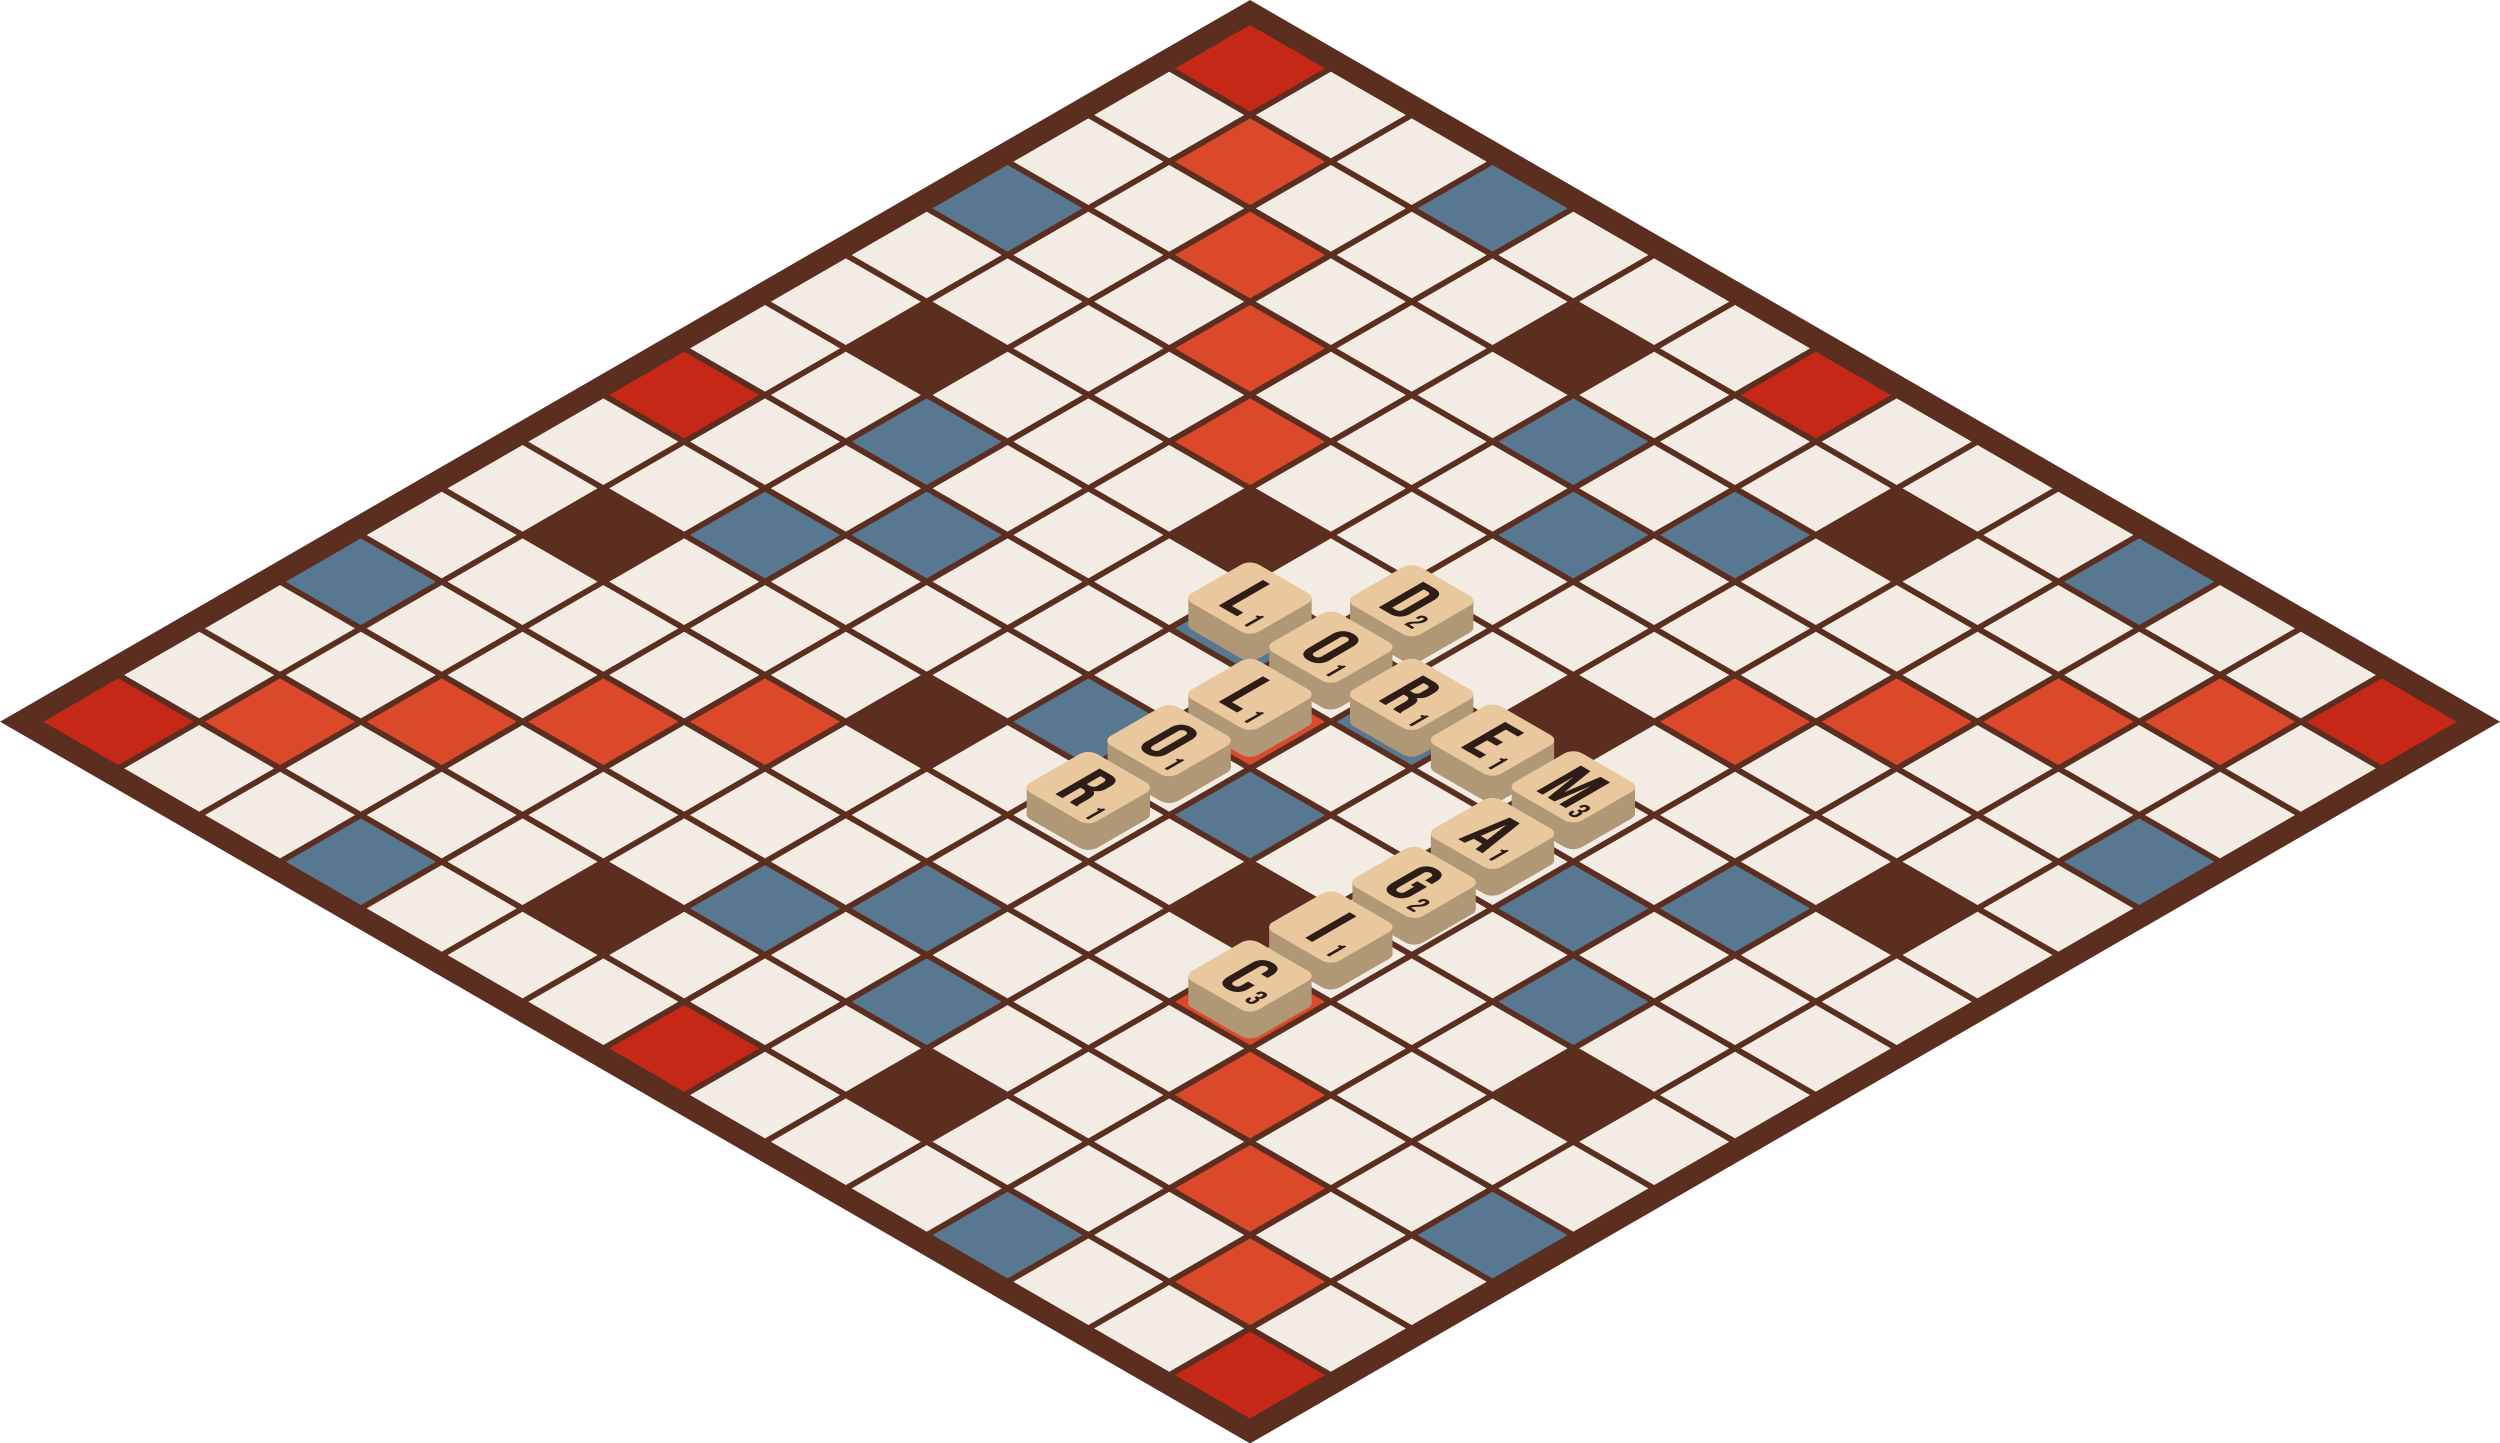 <svg xmlns="http://www.w3.org/2000/svg" width="1000" height="577.36" viewBox="0 0 1000 577.36">
  <defs>
    <style>
      .cls-1 {
        fill: #5b2e20;
      }

      .cls-2 {
        fill: #c62818;
      }

      .cls-3 {
        fill: #f2ece4;
      }

      .cls-4 {
        fill: #587791;
      }

      .cls-5 {
        fill: #db492a;
      }

      .cls-6 {
        fill: #b09876;
      }

      .cls-7 {
        fill: #e8c89c;
      }

      .cls-8 {
        fill: #2e1c17;
      }
    </style>
  </defs>
  <title>game</title>
  <g id="Слой_2" data-name="Слой 2">
    <g id="Layer_1" data-name="Layer 1">
      <g>
        <g>
          <polygon class="cls-1" points="1000 288.68 500 577.37 0 288.68 500 0 1000 288.68"/>
          <g>
            <polygon class="cls-2" points="17.32 288.68 47.33 271.36 77.35 288.68 47.33 306.01 17.32 288.68"/>
            <polygon class="cls-3" points="49.66 270.01 79.67 252.69 109.68 270.01 79.67 287.34 49.66 270.01"/>
            <polygon class="cls-3" points="81.99 251.35 112 234.02 142.01 251.35 112 268.68 81.99 251.35"/>
            <polygon class="cls-4" points="114.32 232.68 144.33 215.35 174.35 232.68 144.33 250.01 114.32 232.68"/>
            <polygon class="cls-3" points="146.66 214.01 176.67 196.68 206.68 214.01 176.67 231.34 146.66 214.01"/>
            <polygon class="cls-3" points="178.99 195.34 209 178.01 239.01 195.34 209 212.67 178.99 195.34"/>
            <polygon class="cls-3" points="211.32 176.67 241.33 159.35 271.35 176.67 241.33 194 211.32 176.67"/>
            <polygon class="cls-2" points="243.66 158 273.67 140.68 303.68 158 273.67 175.33 243.66 158"/>
            <polygon class="cls-3" points="275.99 139.34 306 122.01 336.01 139.34 306 156.66 275.99 139.34"/>
            <polygon class="cls-3" points="308.32 120.67 338.33 103.34 368.35 120.67 338.33 138 308.32 120.67"/>
            <polygon class="cls-3" points="340.65 102 370.67 84.67 400.68 102 370.67 119.33 340.65 102"/>
            <polygon class="cls-4" points="372.99 83.33 403 66 433.01 83.33 403 100.66 372.99 83.33"/>
            <polygon class="cls-3" points="405.32 64.67 435.33 47.34 465.35 64.67 435.33 81.99 405.32 64.67"/>
            <polygon class="cls-3" points="437.65 46 467.67 28.67 497.68 46 467.67 63.32 437.65 46"/>
            <polygon class="cls-2" points="469.99 27.33 500 10 530.01 27.33 500 44.66 469.99 27.33"/>
            <polygon class="cls-3" points="49.66 307.35 79.67 290.02 109.68 307.35 79.67 324.68 49.66 307.35"/>
            <polygon class="cls-5" points="81.99 288.68 112 271.36 142.01 288.68 112 306.01 81.99 288.68"/>
            <polygon class="cls-3" points="114.32 270.01 144.33 252.69 174.35 270.01 144.33 287.34 114.32 270.01"/>
            <polygon class="cls-3" points="146.66 251.35 176.67 234.02 206.68 251.35 176.67 268.68 146.66 251.35"/>
            <polygon class="cls-3" points="178.99 232.68 209 215.35 239.01 232.68 209 250.01 178.99 232.68"/>
            <polygon class="cls-1" points="211.32 214.01 241.33 196.68 271.35 214.01 241.33 231.34 211.32 214.01"/>
            <polygon class="cls-3" points="243.66 195.34 273.67 178.01 303.68 195.34 273.67 212.67 243.66 195.34"/>
            <polygon class="cls-3" points="275.99 176.67 306 159.35 336.01 176.67 306 194 275.99 176.67"/>
            <polygon class="cls-3" points="308.32 158 338.33 140.68 368.35 158 338.33 175.33 308.32 158"/>
            <polygon class="cls-1" points="340.65 139.34 370.67 122.01 400.68 139.34 370.67 156.66 340.65 139.34"/>
            <polygon class="cls-3" points="372.99 120.67 403 103.34 433.01 120.67 403 138 372.99 120.67"/>
            <polygon class="cls-3" points="405.32 102 435.33 84.67 465.35 102 435.33 119.33 405.32 102"/>
            <polygon class="cls-3" points="437.65 83.33 467.67 66 497.68 83.33 467.67 100.66 437.65 83.33"/>
            <polygon class="cls-5" points="469.99 64.67 500 47.34 530.01 64.67 500 81.99 469.99 64.67"/>
            <polygon class="cls-3" points="502.32 46 532.33 28.67 562.35 46 532.33 63.32 502.32 46"/>
            <polygon class="cls-3" points="81.99 326.02 112 308.69 142.01 326.02 112 343.35 81.99 326.02"/>
            <polygon class="cls-3" points="114.32 307.35 144.33 290.02 174.35 307.35 144.33 324.68 114.32 307.35"/>
            <polygon class="cls-5" points="146.66 288.68 176.67 271.36 206.68 288.68 176.67 306.01 146.66 288.68"/>
            <polygon class="cls-3" points="178.99 270.01 209 252.69 239.01 270.01 209 287.34 178.99 270.01"/>
            <polygon class="cls-3" points="211.32 251.35 241.33 234.02 271.35 251.35 241.33 268.68 211.32 251.35"/>
            <polygon class="cls-3" points="243.66 232.68 273.67 215.35 303.68 232.68 273.67 250.01 243.66 232.68"/>
            <polygon class="cls-4" points="275.99 214.01 306 196.68 336.01 214.01 306 231.34 275.99 214.01"/>
            <polygon class="cls-3" points="308.32 195.34 338.33 178.01 368.35 195.34 338.33 212.67 308.32 195.34"/>
            <polygon class="cls-4" points="340.65 176.67 370.67 159.35 400.68 176.67 370.67 194 340.65 176.67"/>
            <polygon class="cls-3" points="372.99 158 403 140.68 433.01 158 403 175.33 372.99 158"/>
            <polygon class="cls-3" points="405.32 139.34 435.33 122.01 465.35 139.34 435.33 156.66 405.32 139.34"/>
            <polygon class="cls-3" points="437.65 120.67 467.67 103.34 497.68 120.67 467.67 138 437.65 120.67"/>
            <polygon class="cls-5" points="469.99 102 500 84.67 530.01 102 500 119.33 469.99 102"/>
            <polygon class="cls-3" points="502.32 83.33 532.33 66 562.35 83.33 532.33 100.66 502.32 83.33"/>
            <polygon class="cls-3" points="534.65 64.67 564.67 47.34 594.68 64.67 564.67 81.99 534.65 64.67"/>
            <polygon class="cls-4" points="114.32 344.69 144.33 327.36 174.35 344.69 144.33 362.01 114.32 344.69"/>
            <polygon class="cls-3" points="146.66 326.02 176.67 308.69 206.68 326.02 176.67 343.35 146.66 326.02"/>
            <polygon class="cls-3" points="178.99 307.35 209 290.02 239.01 307.35 209 324.68 178.99 307.35"/>
            <polygon class="cls-5" points="211.32 288.68 241.33 271.36 271.35 288.68 241.33 306.01 211.32 288.68"/>
            <polygon class="cls-3" points="243.66 270.01 273.67 252.69 303.68 270.01 273.67 287.34 243.66 270.01"/>
            <polygon class="cls-3" points="275.99 251.35 306 234.02 336.01 251.35 306 268.68 275.99 251.35"/>
            <polygon class="cls-3" points="308.32 232.68 338.33 215.35 368.35 232.68 338.33 250.01 308.32 232.68"/>
            <polygon class="cls-4" points="340.65 214.01 370.67 196.68 400.68 214.01 370.67 231.34 340.65 214.01"/>
            <polygon class="cls-3" points="372.99 195.34 403 178.01 433.01 195.34 403 212.67 372.99 195.34"/>
            <polygon class="cls-3" points="405.32 176.67 435.33 159.35 465.35 176.67 435.33 194 405.32 176.67"/>
            <polygon class="cls-3" points="437.65 158 467.67 140.68 497.68 158 467.67 175.33 437.65 158"/>
            <polygon class="cls-5" points="469.99 139.34 500 122.01 530.01 139.34 500 156.66 469.99 139.34"/>
            <polygon class="cls-3" points="502.32 120.67 532.33 103.34 562.35 120.67 532.33 138 502.32 120.67"/>
            <polygon class="cls-3" points="534.65 102 564.67 84.67 594.68 102 564.67 119.33 534.65 102"/>
            <polygon class="cls-4" points="566.99 83.33 597 66 627.01 83.33 597 100.66 566.99 83.33"/>
            <polygon class="cls-3" points="146.66 363.36 176.67 346.03 206.68 363.36 176.67 380.68 146.66 363.36"/>
            <polygon class="cls-3" points="178.99 344.69 209 327.36 239.01 344.69 209 362.01 178.99 344.69"/>
            <polygon class="cls-3" points="211.32 326.02 241.33 308.69 271.35 326.02 241.33 343.35 211.32 326.02"/>
            <polygon class="cls-3" points="243.66 307.35 273.67 290.02 303.68 307.35 273.67 324.68 243.66 307.35"/>
            <polygon class="cls-5" points="275.99 288.68 306 271.36 336.01 288.68 306 306.01 275.99 288.68"/>
            <polygon class="cls-3" points="308.32 270.01 338.33 252.69 368.35 270.01 338.33 287.34 308.32 270.01"/>
            <polygon class="cls-3" points="340.65 251.35 370.67 234.02 400.68 251.35 370.67 268.68 340.65 251.35"/>
            <polygon class="cls-3" points="372.99 232.68 403 215.35 433.01 232.68 403 250.01 372.99 232.68"/>
            <polygon class="cls-3" points="405.32 214.01 435.33 196.68 465.35 214.01 435.33 231.34 405.32 214.01"/>
            <polygon class="cls-3" points="437.65 195.34 467.67 178.01 497.68 195.34 467.67 212.67 437.65 195.34"/>
            <polygon class="cls-5" points="469.99 176.67 500 159.35 530.01 176.67 500 194 469.99 176.67"/>
            <polygon class="cls-3" points="502.32 158 532.33 140.68 562.35 158 532.33 175.33 502.32 158"/>
            <polygon class="cls-3" points="534.65 139.34 564.67 122.01 594.68 139.34 564.67 156.66 534.65 139.34"/>
            <polygon class="cls-3" points="566.99 120.67 597 103.34 627.01 120.67 597 138 566.99 120.67"/>
            <polygon class="cls-3" points="599.32 102 629.33 84.67 659.35 102 629.33 119.33 599.32 102"/>
            <polygon class="cls-3" points="178.99 382.02 209 364.69 239.01 382.02 209 399.35 178.99 382.02"/>
            <polygon class="cls-1" points="211.32 363.36 241.33 346.03 271.35 363.36 241.33 380.68 211.32 363.36"/>
            <polygon class="cls-3" points="243.66 344.69 273.67 327.36 303.68 344.69 273.67 362.01 243.66 344.69"/>
            <polygon class="cls-3" points="275.99 326.02 306 308.69 336.01 326.02 306 343.35 275.99 326.02"/>
            <polygon class="cls-3" points="308.32 307.35 338.33 290.02 368.35 307.35 338.33 324.68 308.32 307.35"/>
            <polygon class="cls-1" points="340.65 288.68 370.67 271.36 400.68 288.68 370.67 306.01 340.65 288.68"/>
            <polygon class="cls-3" points="372.99 270.01 403 252.69 433.01 270.01 403 287.34 372.99 270.01"/>
            <polygon class="cls-3" points="405.32 251.35 435.33 234.02 465.35 251.35 435.33 268.68 405.32 251.35"/>
            <polygon class="cls-3" points="437.65 232.68 467.67 215.35 497.68 232.68 467.67 250.01 437.65 232.68"/>
            <polygon class="cls-1" points="469.99 214.01 500 196.68 530.01 214.01 500 231.34 469.99 214.01"/>
            <polygon class="cls-3" points="502.32 195.34 532.33 178.01 562.35 195.34 532.33 212.67 502.32 195.34"/>
            <polygon class="cls-3" points="534.65 176.67 564.67 159.35 594.68 176.67 564.67 194 534.65 176.67"/>
            <polygon class="cls-3" points="566.99 158 597 140.68 627.01 158 597 175.33 566.99 158"/>
            <polygon class="cls-1" points="599.32 139.34 629.33 122.01 659.35 139.34 629.33 156.66 599.32 139.34"/>
            <polygon class="cls-3" points="631.65 120.67 661.67 103.34 691.68 120.67 661.67 138 631.65 120.67"/>
            <polygon class="cls-3" points="211.32 400.69 241.33 383.36 271.35 400.69 241.33 418.02 211.32 400.69"/>
            <polygon class="cls-3" points="243.66 382.02 273.67 364.69 303.68 382.02 273.67 399.35 243.66 382.02"/>
            <polygon class="cls-4" points="275.99 363.36 306 346.03 336.01 363.36 306 380.68 275.99 363.36"/>
            <polygon class="cls-3" points="308.32 344.69 338.33 327.36 368.35 344.69 338.33 362.01 308.32 344.69"/>
            <polygon class="cls-3" points="340.65 326.02 370.67 308.69 400.68 326.02 370.67 343.35 340.65 326.02"/>
            <polygon class="cls-3" points="372.99 307.35 403 290.02 433.01 307.35 403 324.68 372.99 307.35"/>
            <polygon class="cls-4" points="405.32 288.68 435.33 271.36 465.35 288.68 435.33 306.01 405.32 288.68"/>
            <polygon class="cls-3" points="437.65 270.01 467.67 252.69 497.68 270.01 467.67 287.34 437.65 270.01"/>
            <polygon class="cls-4" points="469.99 251.35 500 234.02 530.01 251.35 500 268.68 469.99 251.35"/>
            <polygon class="cls-3" points="502.32 232.68 532.33 215.35 562.35 232.68 532.33 250.01 502.32 232.68"/>
            <polygon class="cls-3" points="534.65 214.01 564.67 196.68 594.68 214.01 564.67 231.34 534.65 214.01"/>
            <polygon class="cls-3" points="566.99 195.34 597 178.01 627.01 195.34 597 212.67 566.99 195.34"/>
            <polygon class="cls-4" points="599.32 176.67 629.33 159.35 659.35 176.67 629.33 194 599.32 176.67"/>
            <polygon class="cls-3" points="631.65 158 661.67 140.68 691.68 158 661.67 175.33 631.65 158"/>
            <polygon class="cls-3" points="663.99 139.34 694 122.01 724.01 139.34 694 156.66 663.99 139.34"/>
            <polygon class="cls-2" points="243.66 419.36 273.67 402.03 303.68 419.36 273.67 436.69 243.66 419.36"/>
            <polygon class="cls-3" points="275.99 400.69 306 383.36 336.01 400.69 306 418.02 275.99 400.69"/>
            <polygon class="cls-3" points="308.32 382.02 338.33 364.69 368.35 382.02 338.33 399.35 308.32 382.02"/>
            <polygon class="cls-4" points="340.65 363.36 370.67 346.03 400.68 363.36 370.67 380.68 340.65 363.36"/>
            <polygon class="cls-3" points="372.99 344.69 403 327.36 433.01 344.69 403 362.01 372.99 344.69"/>
            <polygon class="cls-3" points="405.32 326.02 435.33 308.69 465.35 326.02 435.33 343.35 405.32 326.02"/>
            <polygon class="cls-3" points="437.65 307.35 467.67 290.02 497.68 307.35 467.67 324.68 437.65 307.35"/>
            <polygon class="cls-5" points="469.99 288.68 500 271.36 530.01 288.68 500 306.01 469.99 288.68"/>
            <polygon class="cls-3" points="502.32 270.01 532.33 252.69 562.35 270.01 532.33 287.34 502.32 270.01"/>
            <polygon class="cls-3" points="534.65 251.35 564.67 234.02 594.68 251.35 564.67 268.68 534.65 251.35"/>
            <polygon class="cls-3" points="566.99 232.68 597 215.35 627.01 232.68 597 250.01 566.99 232.68"/>
            <polygon class="cls-4" points="599.32 214.01 629.33 196.68 659.35 214.01 629.33 231.34 599.32 214.01"/>
            <polygon class="cls-3" points="631.65 195.34 661.67 178.01 691.68 195.34 661.67 212.67 631.65 195.34"/>
            <polygon class="cls-3" points="663.99 176.67 694 159.35 724.01 176.67 694 194 663.99 176.67"/>
            <polygon class="cls-2" points="696.32 158 726.33 140.68 756.35 158 726.33 175.33 696.32 158"/>
            <polygon class="cls-3" points="275.99 438.03 306 420.7 336.01 438.03 306 455.36 275.99 438.03"/>
            <polygon class="cls-3" points="308.32 419.36 338.33 402.03 368.35 419.36 338.33 436.69 308.32 419.36"/>
            <polygon class="cls-4" points="340.65 400.69 370.67 383.36 400.68 400.69 370.67 418.02 340.65 400.69"/>
            <polygon class="cls-3" points="372.99 382.02 403 364.69 433.01 382.02 403 399.35 372.99 382.02"/>
            <polygon class="cls-3" points="405.32 363.36 435.33 346.03 465.35 363.36 435.33 380.68 405.32 363.36"/>
            <polygon class="cls-3" points="437.65 344.69 467.67 327.36 497.68 344.69 467.67 362.01 437.65 344.69"/>
            <polygon class="cls-4" points="469.99 326.02 500 308.69 530.01 326.02 500 343.35 469.99 326.02"/>
            <polygon class="cls-3" points="502.32 307.35 532.33 290.02 562.35 307.35 532.33 324.68 502.32 307.35"/>
            <polygon class="cls-4" points="534.65 288.68 564.67 271.36 594.68 288.68 564.67 306.01 534.65 288.68"/>
            <polygon class="cls-3" points="566.99 270.01 597 252.69 627.01 270.01 597 287.34 566.99 270.01"/>
            <polygon class="cls-3" points="599.32 251.35 629.33 234.02 659.35 251.35 629.33 268.68 599.32 251.35"/>
            <polygon class="cls-3" points="631.65 232.68 661.67 215.35 691.68 232.68 661.67 250.01 631.65 232.68"/>
            <polygon class="cls-4" points="663.99 214.01 694 196.68 724.01 214.01 694 231.34 663.99 214.01"/>
            <polygon class="cls-3" points="696.32 195.34 726.33 178.01 756.35 195.34 726.33 212.67 696.32 195.34"/>
            <polygon class="cls-3" points="728.65 176.67 758.67 159.35 788.68 176.67 758.67 194 728.65 176.67"/>
            <polygon class="cls-3" points="308.32 456.7 338.33 439.37 368.35 456.7 338.33 474.02 308.32 456.7"/>
            <polygon class="cls-1" points="340.65 438.03 370.67 420.7 400.68 438.03 370.67 455.36 340.65 438.03"/>
            <polygon class="cls-3" points="372.99 419.36 403 402.03 433.01 419.36 403 436.69 372.99 419.36"/>
            <polygon class="cls-3" points="405.32 400.69 435.33 383.36 465.35 400.69 435.33 418.02 405.32 400.69"/>
            <polygon class="cls-3" points="437.65 382.02 467.67 364.69 497.68 382.02 467.67 399.35 437.65 382.02"/>
            <polygon class="cls-1" points="469.99 363.36 500 346.03 530.01 363.36 500 380.68 469.99 363.36"/>
            <polygon class="cls-3" points="502.32 344.69 532.33 327.36 562.35 344.69 532.33 362.01 502.32 344.69"/>
            <polygon class="cls-3" points="534.65 326.02 564.67 308.69 594.68 326.02 564.67 343.35 534.65 326.02"/>
            <polygon class="cls-3" points="566.99 307.35 597 290.02 627.01 307.35 597 324.68 566.99 307.35"/>
            <polygon class="cls-1" points="599.32 288.68 629.33 271.36 659.35 288.68 629.33 306.01 599.32 288.68"/>
            <polygon class="cls-3" points="631.65 270.01 661.67 252.69 691.68 270.01 661.67 287.34 631.65 270.01"/>
            <polygon class="cls-3" points="663.99 251.35 694 234.02 724.01 251.35 694 268.68 663.99 251.35"/>
            <polygon class="cls-3" points="696.32 232.68 726.33 215.35 756.35 232.68 726.33 250.01 696.32 232.68"/>
            <polygon class="cls-1" points="728.65 214.01 758.67 196.68 788.68 214.01 758.67 231.34 728.65 214.01"/>
            <polygon class="cls-3" points="760.99 195.34 791 178.01 821.01 195.34 791 212.67 760.99 195.34"/>
            <polygon class="cls-3" points="340.65 475.36 370.67 458.04 400.68 475.36 370.67 492.69 340.65 475.36"/>
            <polygon class="cls-3" points="372.99 456.7 403 439.37 433.01 456.7 403 474.02 372.99 456.7"/>
            <polygon class="cls-3" points="405.32 438.03 435.33 420.7 465.35 438.03 435.33 455.36 405.32 438.03"/>
            <polygon class="cls-3" points="437.65 419.36 467.67 402.03 497.68 419.36 467.67 436.69 437.65 419.36"/>
            <polygon class="cls-5" points="469.99 400.69 500 383.36 530.01 400.69 500 418.02 469.99 400.69"/>
            <polygon class="cls-3" points="502.32 382.02 532.33 364.69 562.35 382.02 532.33 399.35 502.32 382.02"/>
            <polygon class="cls-3" points="534.65 363.36 564.67 346.03 594.68 363.36 564.67 380.68 534.65 363.36"/>
            <polygon class="cls-3" points="566.99 344.69 597 327.36 627.01 344.69 597 362.01 566.99 344.69"/>
            <polygon class="cls-3" points="599.32 326.02 629.33 308.69 659.35 326.02 629.33 343.35 599.32 326.02"/>
            <polygon class="cls-3" points="631.65 307.35 661.67 290.02 691.68 307.35 661.67 324.68 631.65 307.35"/>
            <polygon class="cls-5" points="663.99 288.68 694 271.36 724.01 288.68 694 306.01 663.99 288.68"/>
            <polygon class="cls-3" points="696.32 270.01 726.33 252.69 756.35 270.01 726.33 287.34 696.32 270.01"/>
            <polygon class="cls-3" points="728.65 251.35 758.67 234.02 788.68 251.35 758.67 268.68 728.65 251.35"/>
            <polygon class="cls-3" points="760.99 232.68 791 215.35 821.01 232.68 791 250.01 760.99 232.68"/>
            <polygon class="cls-3" points="793.32 214.01 823.33 196.68 853.35 214.01 823.33 231.34 793.32 214.01"/>
            <polygon class="cls-4" points="372.99 494.03 403 476.7 433.01 494.03 403 511.36 372.99 494.03"/>
            <polygon class="cls-3" points="405.32 475.36 435.33 458.04 465.35 475.36 435.33 492.69 405.32 475.36"/>
            <polygon class="cls-3" points="437.65 456.7 467.67 439.37 497.68 456.7 467.67 474.02 437.65 456.7"/>
            <polygon class="cls-5" points="469.99 438.03 500 420.7 530.01 438.03 500 455.36 469.99 438.03"/>
            <polygon class="cls-3" points="502.32 419.36 532.33 402.03 562.35 419.36 532.33 436.69 502.32 419.36"/>
            <polygon class="cls-3" points="534.65 400.69 564.67 383.36 594.68 400.69 564.67 418.02 534.65 400.69"/>
            <polygon class="cls-3" points="566.99 382.02 597 364.69 627.01 382.02 597 399.35 566.99 382.02"/>
            <polygon class="cls-4" points="599.32 363.36 629.33 346.03 659.35 363.36 629.33 380.68 599.32 363.36"/>
            <polygon class="cls-3" points="631.65 344.69 661.67 327.36 691.68 344.69 661.67 362.01 631.65 344.69"/>
            <polygon class="cls-3" points="663.99 326.02 694 308.69 724.01 326.02 694 343.35 663.99 326.02"/>
            <polygon class="cls-3" points="696.32 307.35 726.33 290.02 756.35 307.35 726.33 324.68 696.32 307.35"/>
            <polygon class="cls-5" points="728.65 288.68 758.67 271.36 788.68 288.68 758.67 306.01 728.65 288.68"/>
            <polygon class="cls-3" points="760.99 270.01 791 252.69 821.01 270.01 791 287.34 760.99 270.01"/>
            <polygon class="cls-3" points="793.32 251.35 823.33 234.02 853.35 251.35 823.33 268.68 793.32 251.35"/>
            <polygon class="cls-4" points="825.65 232.68 855.67 215.35 885.68 232.68 855.67 250.01 825.65 232.68"/>
            <polygon class="cls-3" points="405.32 512.7 435.33 495.37 465.35 512.7 435.33 530.03 405.32 512.7"/>
            <polygon class="cls-3" points="437.65 494.03 467.67 476.7 497.68 494.03 467.67 511.36 437.65 494.03"/>
            <polygon class="cls-5" points="469.99 475.36 500 458.04 530.01 475.36 500 492.69 469.99 475.36"/>
            <polygon class="cls-3" points="502.32 456.7 532.33 439.37 562.35 456.7 532.33 474.02 502.32 456.7"/>
            <polygon class="cls-3" points="534.65 438.03 564.67 420.7 594.68 438.03 564.67 455.36 534.65 438.03"/>
            <polygon class="cls-3" points="566.99 419.36 597 402.03 627.01 419.36 597 436.69 566.99 419.36"/>
            <polygon class="cls-4" points="599.32 400.69 629.33 383.36 659.35 400.69 629.33 418.02 599.32 400.69"/>
            <polygon class="cls-3" points="631.65 382.02 661.67 364.69 691.68 382.02 661.67 399.35 631.65 382.02"/>
            <polygon class="cls-4" points="663.99 363.36 694 346.03 724.01 363.36 694 380.68 663.99 363.36"/>
            <polygon class="cls-3" points="696.32 344.69 726.33 327.36 756.35 344.69 726.33 362.01 696.32 344.69"/>
            <polygon class="cls-3" points="728.65 326.02 758.67 308.69 788.68 326.02 758.67 343.35 728.65 326.02"/>
            <polygon class="cls-3" points="760.99 307.35 791 290.02 821.01 307.35 791 324.68 760.99 307.35"/>
            <polygon class="cls-5" points="793.32 288.68 823.33 271.36 853.35 288.68 823.33 306.01 793.32 288.68"/>
            <polygon class="cls-3" points="825.65 270.01 855.67 252.69 885.68 270.01 855.67 287.34 825.65 270.01"/>
            <polygon class="cls-3" points="857.99 251.35 888 234.02 918.01 251.35 888 268.68 857.99 251.35"/>
            <polygon class="cls-3" points="437.65 531.37 467.67 514.04 497.68 531.37 467.67 548.7 437.65 531.37"/>
            <polygon class="cls-5" points="469.99 512.7 500 495.37 530.01 512.7 500 530.03 469.99 512.7"/>
            <polygon class="cls-3" points="502.32 494.03 532.33 476.7 562.35 494.03 532.33 511.36 502.32 494.03"/>
            <polygon class="cls-3" points="534.65 475.36 564.67 458.04 594.68 475.36 564.67 492.69 534.65 475.36"/>
            <polygon class="cls-3" points="566.99 456.7 597 439.37 627.01 456.7 597 474.02 566.99 456.7"/>
            <polygon class="cls-1" points="599.32 438.03 629.33 420.7 659.35 438.03 629.33 455.36 599.32 438.03"/>
            <polygon class="cls-3" points="631.65 419.36 661.67 402.03 691.68 419.36 661.67 436.69 631.65 419.36"/>
            <polygon class="cls-3" points="663.99 400.69 694 383.36 724.01 400.69 694 418.02 663.99 400.69"/>
            <polygon class="cls-3" points="696.32 382.02 726.33 364.69 756.35 382.02 726.33 399.35 696.32 382.02"/>
            <polygon class="cls-1" points="728.65 363.36 758.67 346.03 788.68 363.36 758.67 380.68 728.65 363.36"/>
            <polygon class="cls-3" points="760.99 344.69 791 327.36 821.01 344.69 791 362.01 760.99 344.69"/>
            <polygon class="cls-3" points="793.32 326.02 823.33 308.69 853.35 326.02 823.33 343.35 793.32 326.02"/>
            <polygon class="cls-3" points="825.65 307.35 855.67 290.02 885.68 307.35 855.67 324.68 825.65 307.35"/>
            <polygon class="cls-5" points="857.99 288.68 888 271.36 918.01 288.68 888 306.01 857.99 288.68"/>
            <polygon class="cls-3" points="890.32 270.01 920.33 252.69 950.35 270.01 920.33 287.34 890.32 270.01"/>
            <polygon class="cls-2" points="469.99 550.04 500 532.71 530.01 550.04 500 567.36 469.99 550.04"/>
            <polygon class="cls-3" points="502.32 531.37 532.33 514.04 562.35 531.37 532.33 548.7 502.32 531.37"/>
            <polygon class="cls-3" points="534.65 512.7 564.67 495.37 594.68 512.7 564.67 530.03 534.65 512.7"/>
            <polygon class="cls-4" points="566.99 494.03 597 476.7 627.01 494.03 597 511.36 566.99 494.03"/>
            <polygon class="cls-3" points="599.32 475.36 629.33 458.04 659.35 475.36 629.33 492.69 599.32 475.36"/>
            <polygon class="cls-3" points="631.65 456.7 661.67 439.37 691.68 456.7 661.67 474.02 631.65 456.7"/>
            <polygon class="cls-3" points="663.99 438.03 694 420.7 724.01 438.03 694 455.36 663.99 438.03"/>
            <polygon class="cls-3" points="696.32 419.36 726.33 402.03 756.35 419.36 726.33 436.69 696.32 419.36"/>
            <polygon class="cls-3" points="728.65 400.69 758.67 383.36 788.68 400.69 758.67 418.02 728.65 400.69"/>
            <polygon class="cls-3" points="760.99 382.02 791 364.69 821.01 382.02 791 399.35 760.99 382.02"/>
            <polygon class="cls-3" points="793.32 363.36 823.33 346.03 853.35 363.36 823.33 380.68 793.32 363.36"/>
            <polygon class="cls-4" points="825.65 344.69 855.67 327.36 885.68 344.69 855.67 362.01 825.65 344.69"/>
            <polygon class="cls-3" points="857.99 326.02 888 308.69 918.01 326.02 888 343.35 857.99 326.02"/>
            <polygon class="cls-3" points="890.32 307.35 920.33 290.02 950.35 307.35 920.33 324.68 890.32 307.35"/>
            <polygon class="cls-2" points="922.65 288.68 952.67 271.36 982.68 288.68 952.67 306.01 922.65 288.68"/>
          </g>
        </g>
        <g>
          <rect class="cls-6" x="540.01" y="240.28" width="49.32" height="10.71"/>
          <path class="cls-6" d="M561.14,264.38,541.47,253c-2-1.13-2-3,0-4.08l19.67-11.36a7.8,7.8,0,0,1,7.06,0L587.86,249c1.95,1.13,1.95,3,0,4.08L568.2,264.38A7.8,7.8,0,0,1,561.14,264.38Z"/>
          <g>
            <path class="cls-7" d="M561.14,253.67l-19.67-11.36c-2-1.13-2-3,0-4.08l19.67-11.36a7.81,7.81,0,0,1,7.06,0l19.67,11.36c1.95,1.13,1.95,3,0,4.08L568.2,253.67A7.81,7.81,0,0,1,561.14,253.67Z"/>
            <path class="cls-8" d="M569.26,232.68l4.41,2.55c2.79,1.61,2.61,3.29-.23,4.93l-9,5.18a8.1,8.1,0,0,1-8.54.13l-4.41-2.55Zm.25,3.07-12.67,7.32,1.57.91a2.91,2.91,0,0,0,3.14-.18l9.23-5.33c1.27-.73,1.19-1.3.31-1.81Z"/>
            <path class="cls-8" d="M569.28,247.22a1.17,1.17,0,0,0-1.25.07l-.74.43-1-.59.67-.38a3.22,3.22,0,0,1,3.35-.07c1.07.62,1,1.3-.11,1.95-2.16,1.25-5.14.46-6.27,1.12l-.14.09,2,1.19-1,.57-3.13-1.82.85-.49c2-1.17,4.52-.13,6.51-1.28C569.67,247.64,569.63,247.42,569.28,247.22Z"/>
          </g>
        </g>
        <g>
          <rect class="cls-6" x="475.34" y="239.25" width="49.32" height="10.71"/>
          <path class="cls-6" d="M496.47,263.36,476.8,252c-2-1.13-2-3,0-4.08l19.67-11.36a7.8,7.8,0,0,1,7.06,0l19.67,11.36c1.95,1.12,1.95,3,0,4.08l-19.67,11.36A7.81,7.81,0,0,1,496.47,263.36Z"/>
          <g>
            <path class="cls-7" d="M496.47,252.64,476.8,241.29c-2-1.13-2-3,0-4.08l19.67-11.35a7.79,7.79,0,0,1,7.06,0l19.67,11.35c1.95,1.13,1.95,3,0,4.08l-19.67,11.35A7.79,7.79,0,0,1,496.47,252.64Z"/>
            <path class="cls-8" d="M505.18,232l2.79,1.61-15.21,8.78,4.59,2.65-2.54,1.46-7.38-4.26Z"/>
            <path class="cls-8" d="M502.91,246.12a2.32,2.32,0,0,0,2.06.19l.73.42-6.91,4-1.08-.63,5.27-3-.84-.49Z"/>
          </g>
        </g>
        <g>
          <rect class="cls-6" x="507.68" y="258.84" width="49.32" height="10.71"/>
          <path class="cls-6" d="M528.8,282.95l-19.67-11.36c-1.95-1.13-1.95-3,0-4.08l19.67-11.36a7.81,7.81,0,0,1,7.06,0l19.67,11.36c1.95,1.13,1.95,3,0,4.08l-19.67,11.36A7.8,7.8,0,0,1,528.8,282.95Z"/>
          <g>
            <path class="cls-7" d="M528.8,272.24l-19.67-11.36c-1.95-1.13-1.95-3,0-4.08l19.67-11.35a7.8,7.8,0,0,1,7.06,0l19.67,11.35c1.95,1.13,1.95,3,0,4.08l-19.67,11.36A7.8,7.8,0,0,1,528.8,272.24Z"/>
            <path class="cls-8" d="M532.71,253.74a8.43,8.43,0,0,1,8.69-.13c2.74,1.58,2.61,3.38-.23,5L532,264a8.44,8.44,0,0,1-8.69.13c-2.74-1.58-2.61-3.38.23-5Zm-6.62,7c-1.27.73-1.19,1.33-.3,1.84a3,3,0,0,0,3.19-.18l9.58-5.53c1.27-.73,1.19-1.33.3-1.84a3,3,0,0,0-3.19.18Z"/>
            <path class="cls-8" d="M535.62,266a2.36,2.36,0,0,0,2.06.19l.73.42-6.91,4-1.09-.63,5.27-3-.84-.49Z"/>
          </g>
        </g>
        <g>
          <rect class="cls-6" x="475.34" y="277.75" width="49.32" height="10.71"/>
          <path class="cls-6" d="M496.47,301.86,476.8,290.5c-2-1.13-2-3,0-4.08l19.67-11.36a7.81,7.81,0,0,1,7.06,0l19.67,11.36c1.95,1.13,1.95,3,0,4.08l-19.67,11.36A7.8,7.8,0,0,1,496.47,301.86Z"/>
          <g>
            <path class="cls-7" d="M496.47,291.15,476.8,279.79c-2-1.13-2-2.95,0-4.08l19.67-11.35a7.8,7.8,0,0,1,7.06,0l19.67,11.35c1.95,1.13,1.95,3,0,4.08l-19.67,11.36A7.8,7.8,0,0,1,496.47,291.15Z"/>
            <path class="cls-8" d="M505.18,270.5l2.79,1.61-15.21,8.78,4.59,2.65L494.82,285l-7.38-4.26Z"/>
            <path class="cls-8" d="M502.91,284.62a2.33,2.33,0,0,0,2.06.19l.73.42-6.91,4-1.08-.63,5.27-3-.84-.49Z"/>
          </g>
        </g>
        <g>
          <rect class="cls-6" x="443.01" y="296.26" width="49.32" height="10.71"/>
          <path class="cls-6" d="M464.14,320.37,444.47,309c-2-1.12-2-3,0-4.08l19.67-11.35a7.8,7.8,0,0,1,7.06,0l19.67,11.35c1.95,1.13,1.95,3,0,4.08L471.2,320.37A7.8,7.8,0,0,1,464.14,320.37Z"/>
          <g>
            <path class="cls-7" d="M464.14,309.65,444.47,298.3c-2-1.13-2-3,0-4.08l19.67-11.36a7.8,7.8,0,0,1,7.06,0l19.67,11.36c1.95,1.13,1.95,3,0,4.08L471.2,309.65A7.8,7.8,0,0,1,464.14,309.65Z"/>
            <path class="cls-8" d="M468,291.15a8.43,8.43,0,0,1,8.69-.13c2.74,1.58,2.61,3.38-.23,5l-9.23,5.33a8.44,8.44,0,0,1-8.69.13c-2.74-1.58-2.61-3.38.23-5Zm-6.62,7c-1.27.73-1.19,1.33-.3,1.84a3,3,0,0,0,3.19-.17l9.58-5.53c1.27-.73,1.19-1.33.3-1.84a3,3,0,0,0-3.19.18Z"/>
            <path class="cls-8" d="M471,303.45a2.36,2.36,0,0,0,2.06.19l.73.42-6.91,4-1.09-.63,5.27-3-.84-.49Z"/>
          </g>
        </g>
        <g>
          <rect class="cls-6" x="410.68" y="315.03" width="49.32" height="10.71"/>
          <path class="cls-6" d="M431.8,339.13l-19.67-11.35c-1.95-1.13-1.95-3,0-4.08l19.67-11.36a7.8,7.8,0,0,1,7.06,0l19.67,11.36c1.95,1.12,1.95,3,0,4.08l-19.67,11.35A7.8,7.8,0,0,1,431.8,339.13Z"/>
          <g>
            <path class="cls-7" d="M431.8,328.42l-19.67-11.35c-1.95-1.13-1.95-3,0-4.08l19.67-11.36a7.8,7.8,0,0,1,7.06,0L458.53,313c1.95,1.13,1.95,3,0,4.08l-19.67,11.35A7.8,7.8,0,0,1,431.8,328.42Z"/>
            <path class="cls-8" d="M428,321a5.82,5.82,0,0,1,1.93-1.4l2.79-1.61c1.65-1,1.7-1.62.43-2.36l-1-.56-7.22,4.17-2.79-1.61,17.74-10.24,4.21,2.43c2.89,1.67,2.79,3.16.05,4.74l-1.4.81a7.47,7.47,0,0,1-5.42,1c.81,1.14-.08,2.18-1.93,3.25l-2.74,1.58a5.53,5.53,0,0,0-1.85,1.42Zm12.17-10.54-5.45,3.15,1.09.63a3.23,3.23,0,0,0,3.55-.12l1.75-1c1.27-.73,1.4-1.3.41-1.87Z"/>
            <path class="cls-8" d="M439.44,323.2a2.35,2.35,0,0,0,2.06.18l.73.43-6.9,4-1.09-.62,5.26-3-.84-.48Z"/>
          </g>
        </g>
        <g>
          <rect class="cls-6" x="540.01" y="277.75" width="49.32" height="10.71"/>
          <path class="cls-6" d="M561.14,301.86,541.47,290.5c-2-1.13-2-3,0-4.08l19.67-11.36a7.81,7.81,0,0,1,7.06,0l19.67,11.36c1.95,1.13,1.95,3,0,4.08L568.2,301.86A7.8,7.8,0,0,1,561.14,301.86Z"/>
          <g>
            <path class="cls-7" d="M561.14,291.15l-19.67-11.36c-2-1.13-2-3,0-4.08l19.67-11.35a7.8,7.8,0,0,1,7.06,0l19.67,11.35c1.95,1.13,1.95,3,0,4.08L568.2,291.15A7.8,7.8,0,0,1,561.14,291.15Z"/>
            <path class="cls-8" d="M557.29,283.74a5.79,5.79,0,0,1,1.93-1.41l2.79-1.61c1.65-1,1.7-1.62.43-2.36l-1-.56L554.25,282l-2.79-1.61,17.74-10.24,4.21,2.43c2.89,1.67,2.79,3.16.05,4.74l-1.4.8a7.47,7.47,0,0,1-5.42,1c.81,1.14-.08,2.18-1.93,3.25L562,284a5.53,5.53,0,0,0-1.85,1.42Zm12.17-10.54L564,276.35l1.09.63a3.23,3.23,0,0,0,3.55-.12l1.75-1c1.27-.73,1.4-1.3.41-1.87Z"/>
            <path class="cls-8" d="M568.77,285.93a2.34,2.34,0,0,0,2.06.18l.73.43-6.9,4-1.09-.62,5.26-3-.84-.48Z"/>
          </g>
        </g>
        <g>
          <rect class="cls-6" x="572.34" y="296.06" width="49.32" height="10.71"/>
          <path class="cls-6" d="M593.47,320.16,573.8,308.8c-1.95-1.13-1.95-3,0-4.08l19.67-11.36a7.81,7.81,0,0,1,7.06,0l19.67,11.36c1.95,1.13,1.95,3,0,4.08l-19.67,11.36A7.8,7.8,0,0,1,593.47,320.16Z"/>
          <g>
            <path class="cls-7" d="M593.47,309.45,573.8,298.09c-1.95-1.12-1.95-3,0-4.08l19.67-11.35a7.8,7.8,0,0,1,7.06,0L620.2,294c1.95,1.13,1.95,3,0,4.08l-19.67,11.36A7.8,7.8,0,0,1,593.47,309.45Z"/>
            <path class="cls-8" d="M597.38,294.66l3.83,2.21-2.54,1.46-3.83-2.21-5.2,3,4.82,2.78-2.53,1.46L584.32,299l17.74-10.24,7.61,4.39-2.53,1.46-4.82-2.78Z"/>
            <path class="cls-8" d="M600.46,303.19a2.36,2.36,0,0,0,2.06.19l.73.43-6.91,4-1.09-.63,5.27-3-.84-.48Z"/>
          </g>
        </g>
        <g>
          <rect class="cls-6" x="604.68" y="314.73" width="49.32" height="10.71"/>
          <path class="cls-6" d="M625.8,338.83l-19.67-11.36c-1.95-1.12-1.95-3,0-4.08L625.8,312a7.8,7.8,0,0,1,7.06,0l19.67,11.35c1.95,1.13,1.95,3,0,4.08l-19.67,11.36A7.8,7.8,0,0,1,625.8,338.83Z"/>
          <g>
            <path class="cls-7" d="M625.8,328.12l-19.67-11.35c-1.95-1.13-1.95-3,0-4.08l19.67-11.35a7.8,7.8,0,0,1,7.06,0l19.67,11.35c1.95,1.13,1.95,3,0,4.08l-19.67,11.35A7.8,7.8,0,0,1,625.8,328.12Z"/>
            <path class="cls-8" d="M625.68,316.92l14.5-6.18,3.88,2.24-17.74,10.24-2.64-1.52,12.72-7.35-14.65,6.23-2.64-1.52,10.47-8.44L617,317.87l-2.43-1.4,17.75-10.24,3.88,2.24Z"/>
            <path class="cls-8" d="M634,323.69c.62-.36.57-.58.23-.78A1.18,1.18,0,0,0,633,323l-.44.25-1-.59.37-.22a3.24,3.24,0,0,1,3.36-.07c1.06.62,1,1.3-.12,1.94l-.18.1a2.84,2.84,0,0,1-2.17.38c.3.45,0,.87-.7,1.27l-.54.32a3.22,3.22,0,0,1-3.35.07c-1.06-.61-1-1.3.12-1.93l.57-.33,1,.59-.64.37c-.49.28-.46.52-.11.72a1.22,1.22,0,0,0,1.34-.12l.54-.32c.64-.37.65-.64.16-.92l-.37-.21,1-.57.43.25a1.26,1.26,0,0,0,1.38,0Z"/>
          </g>
        </g>
        <g>
          <rect class="cls-6" x="572.34" y="333.35" width="49.32" height="10.71"/>
          <path class="cls-6" d="M593.47,357.45,573.8,346.1c-1.95-1.13-1.95-3,0-4.08l19.67-11.36a7.8,7.8,0,0,1,7.06,0L620.2,342c1.95,1.12,1.95,3,0,4.08l-19.67,11.35A7.8,7.8,0,0,1,593.47,357.45Z"/>
          <g>
            <path class="cls-7" d="M593.47,346.74,573.8,335.39c-1.95-1.13-1.95-3,0-4.08L593.47,320a7.8,7.8,0,0,1,7.06,0l19.67,11.36c1.95,1.13,1.95,3,0,4.08l-19.67,11.36A7.81,7.81,0,0,1,593.47,346.74Z"/>
            <path class="cls-8" d="M593,341.29l-2.81-1.62,2.74-2.14-3.42-2-3.7,1.58-2.56-1.48L603.83,327l4.08,2.36Zm-.73-6.92,2.69,1.55,7.63-6Z"/>
            <path class="cls-8" d="M600.73,339.74a2.35,2.35,0,0,0,2.06.18l.74.43-6.91,4-1.09-.63,5.27-3-.84-.48Z"/>
          </g>
        </g>
        <g>
          <rect class="cls-6" x="540.99" y="352.94" width="49.32" height="10.71"/>
          <path class="cls-6" d="M562.12,377l-19.67-11.35c-1.95-1.13-1.95-3,0-4.08l19.67-11.36a7.8,7.8,0,0,1,7.06,0l19.67,11.36c1.95,1.13,1.95,3,0,4.08L569.18,377A7.8,7.8,0,0,1,562.12,377Z"/>
          <g>
            <path class="cls-7" d="M562.12,366.33,542.45,355c-1.95-1.12-1.95-3,0-4.08l19.67-11.36a7.81,7.81,0,0,1,7.06,0l19.67,11.36c1.95,1.13,1.95,3,0,4.08l-19.67,11.36A7.81,7.81,0,0,1,562.12,366.33Z"/>
            <path class="cls-8" d="M566.91,352.5l3.9,2.25L565.19,358a8.3,8.3,0,0,1-8.62.18c-2.74-1.58-2.53-3.34.3-5l9.23-5.33a8.3,8.3,0,0,1,8.62-.18c2.74,1.58,2.53,3.34-.3,5l-1.73,1-2.64-1.52,1.9-1.1c1.27-.73,1.19-1.33.3-1.84a3,3,0,0,0-3.19.18l-9.58,5.53c-1.27.73-1.17,1.32-.28,1.83a3,3,0,0,0,3.17-.16l3.27-1.89-1.27-.73Z"/>
            <path class="cls-8" d="M569.94,360.6a1.17,1.17,0,0,0-1.24.07l-.74.43-1-.59.67-.39A3.24,3.24,0,0,1,571,360c1.06.61,1,1.3-.12,1.93-2.17,1.25-5.14.48-6.27,1.13a.56.56,0,0,0-.14.09l2,1.18-1,.57-3.13-1.81.85-.49c2-1.17,4.52-.12,6.51-1.27C570.34,361,570.29,360.8,569.94,360.6Z"/>
          </g>
        </g>
        <g>
          <rect class="cls-6" x="507.67" y="370.84" width="49.32" height="10.71"/>
          <path class="cls-6" d="M528.8,394.94l-19.67-11.36c-1.95-1.13-1.95-3,0-4.08l19.67-11.36a7.81,7.81,0,0,1,7.06,0l19.67,11.36c1.95,1.12,1.95,3,0,4.08l-19.67,11.36A7.81,7.81,0,0,1,528.8,394.94Z"/>
          <g>
            <path class="cls-7" d="M528.8,384.23l-19.67-11.36c-1.95-1.13-1.95-3,0-4.08l19.67-11.35a7.79,7.79,0,0,1,7.06,0l19.67,11.35c1.95,1.13,1.95,3,0,4.08l-19.67,11.36A7.8,7.8,0,0,1,528.8,384.23Z"/>
            <path class="cls-8" d="M539.81,364.91l2.79,1.61-17.74,10.24-2.79-1.61Z"/>
            <path class="cls-8" d="M535.74,378a2.4,2.4,0,0,0,2.07.19l.73.42-6.91,4-1.09-.63,5.27-3-.84-.48Z"/>
          </g>
        </g>
        <g>
          <rect class="cls-6" x="475.34" y="390.43" width="49.32" height="10.71"/>
          <path class="cls-6" d="M496.47,414.53,476.8,403.18c-2-1.13-2-3,0-4.08l19.67-11.35a7.8,7.8,0,0,1,7.06,0L523.2,399.1c1.95,1.13,1.95,3,0,4.08l-19.67,11.35A7.79,7.79,0,0,1,496.47,414.53Z"/>
          <g>
            <path class="cls-7" d="M496.47,403.82,476.8,392.46c-2-1.12-2-3,0-4.08L496.47,377a7.8,7.8,0,0,1,7.06,0l19.67,11.35c1.95,1.13,1.95,3,0,4.08l-19.67,11.36A7.8,7.8,0,0,1,496.47,403.82Z"/>
            <path class="cls-8" d="M501.9,394.13l-2.36,1.36a8.3,8.3,0,0,1-8.62.18c-2.74-1.58-2.54-3.34.3-5l9.23-5.33a8.3,8.3,0,0,1,8.62-.18c2.74,1.58,2.53,3.34-.3,5l-1.73,1-2.64-1.52,1.9-1.1c1.27-.73,1.19-1.33.3-1.84a3,3,0,0,0-3.19.18l-9.58,5.53c-1.27.73-1.17,1.32-.28,1.83a2.94,2.94,0,0,0,3.17-.16l2.53-1.46Z"/>
            <path class="cls-8" d="M504.79,398.39c.62-.36.57-.59.23-.78a1.18,1.18,0,0,0-1.25.07l-.44.26-1-.59.38-.22a3.22,3.22,0,0,1,3.35-.07c1.06.61,1,1.3-.12,1.93l-.17.11a2.85,2.85,0,0,1-2.18.38c.31.46,0,.88-.69,1.28l-.54.32a3.23,3.23,0,0,1-3.35.07c-1.08-.62-1-1.3.11-1.93l.58-.33,1,.59-.64.37c-.49.28-.46.52-.11.72a1.22,1.22,0,0,0,1.34-.12l.54-.32c.64-.37.66-.63.17-.91l-.36-.21,1-.57.42.25a1.27,1.27,0,0,0,1.38,0Z"/>
          </g>
        </g>
      </g>
    </g>
  </g>
</svg>
